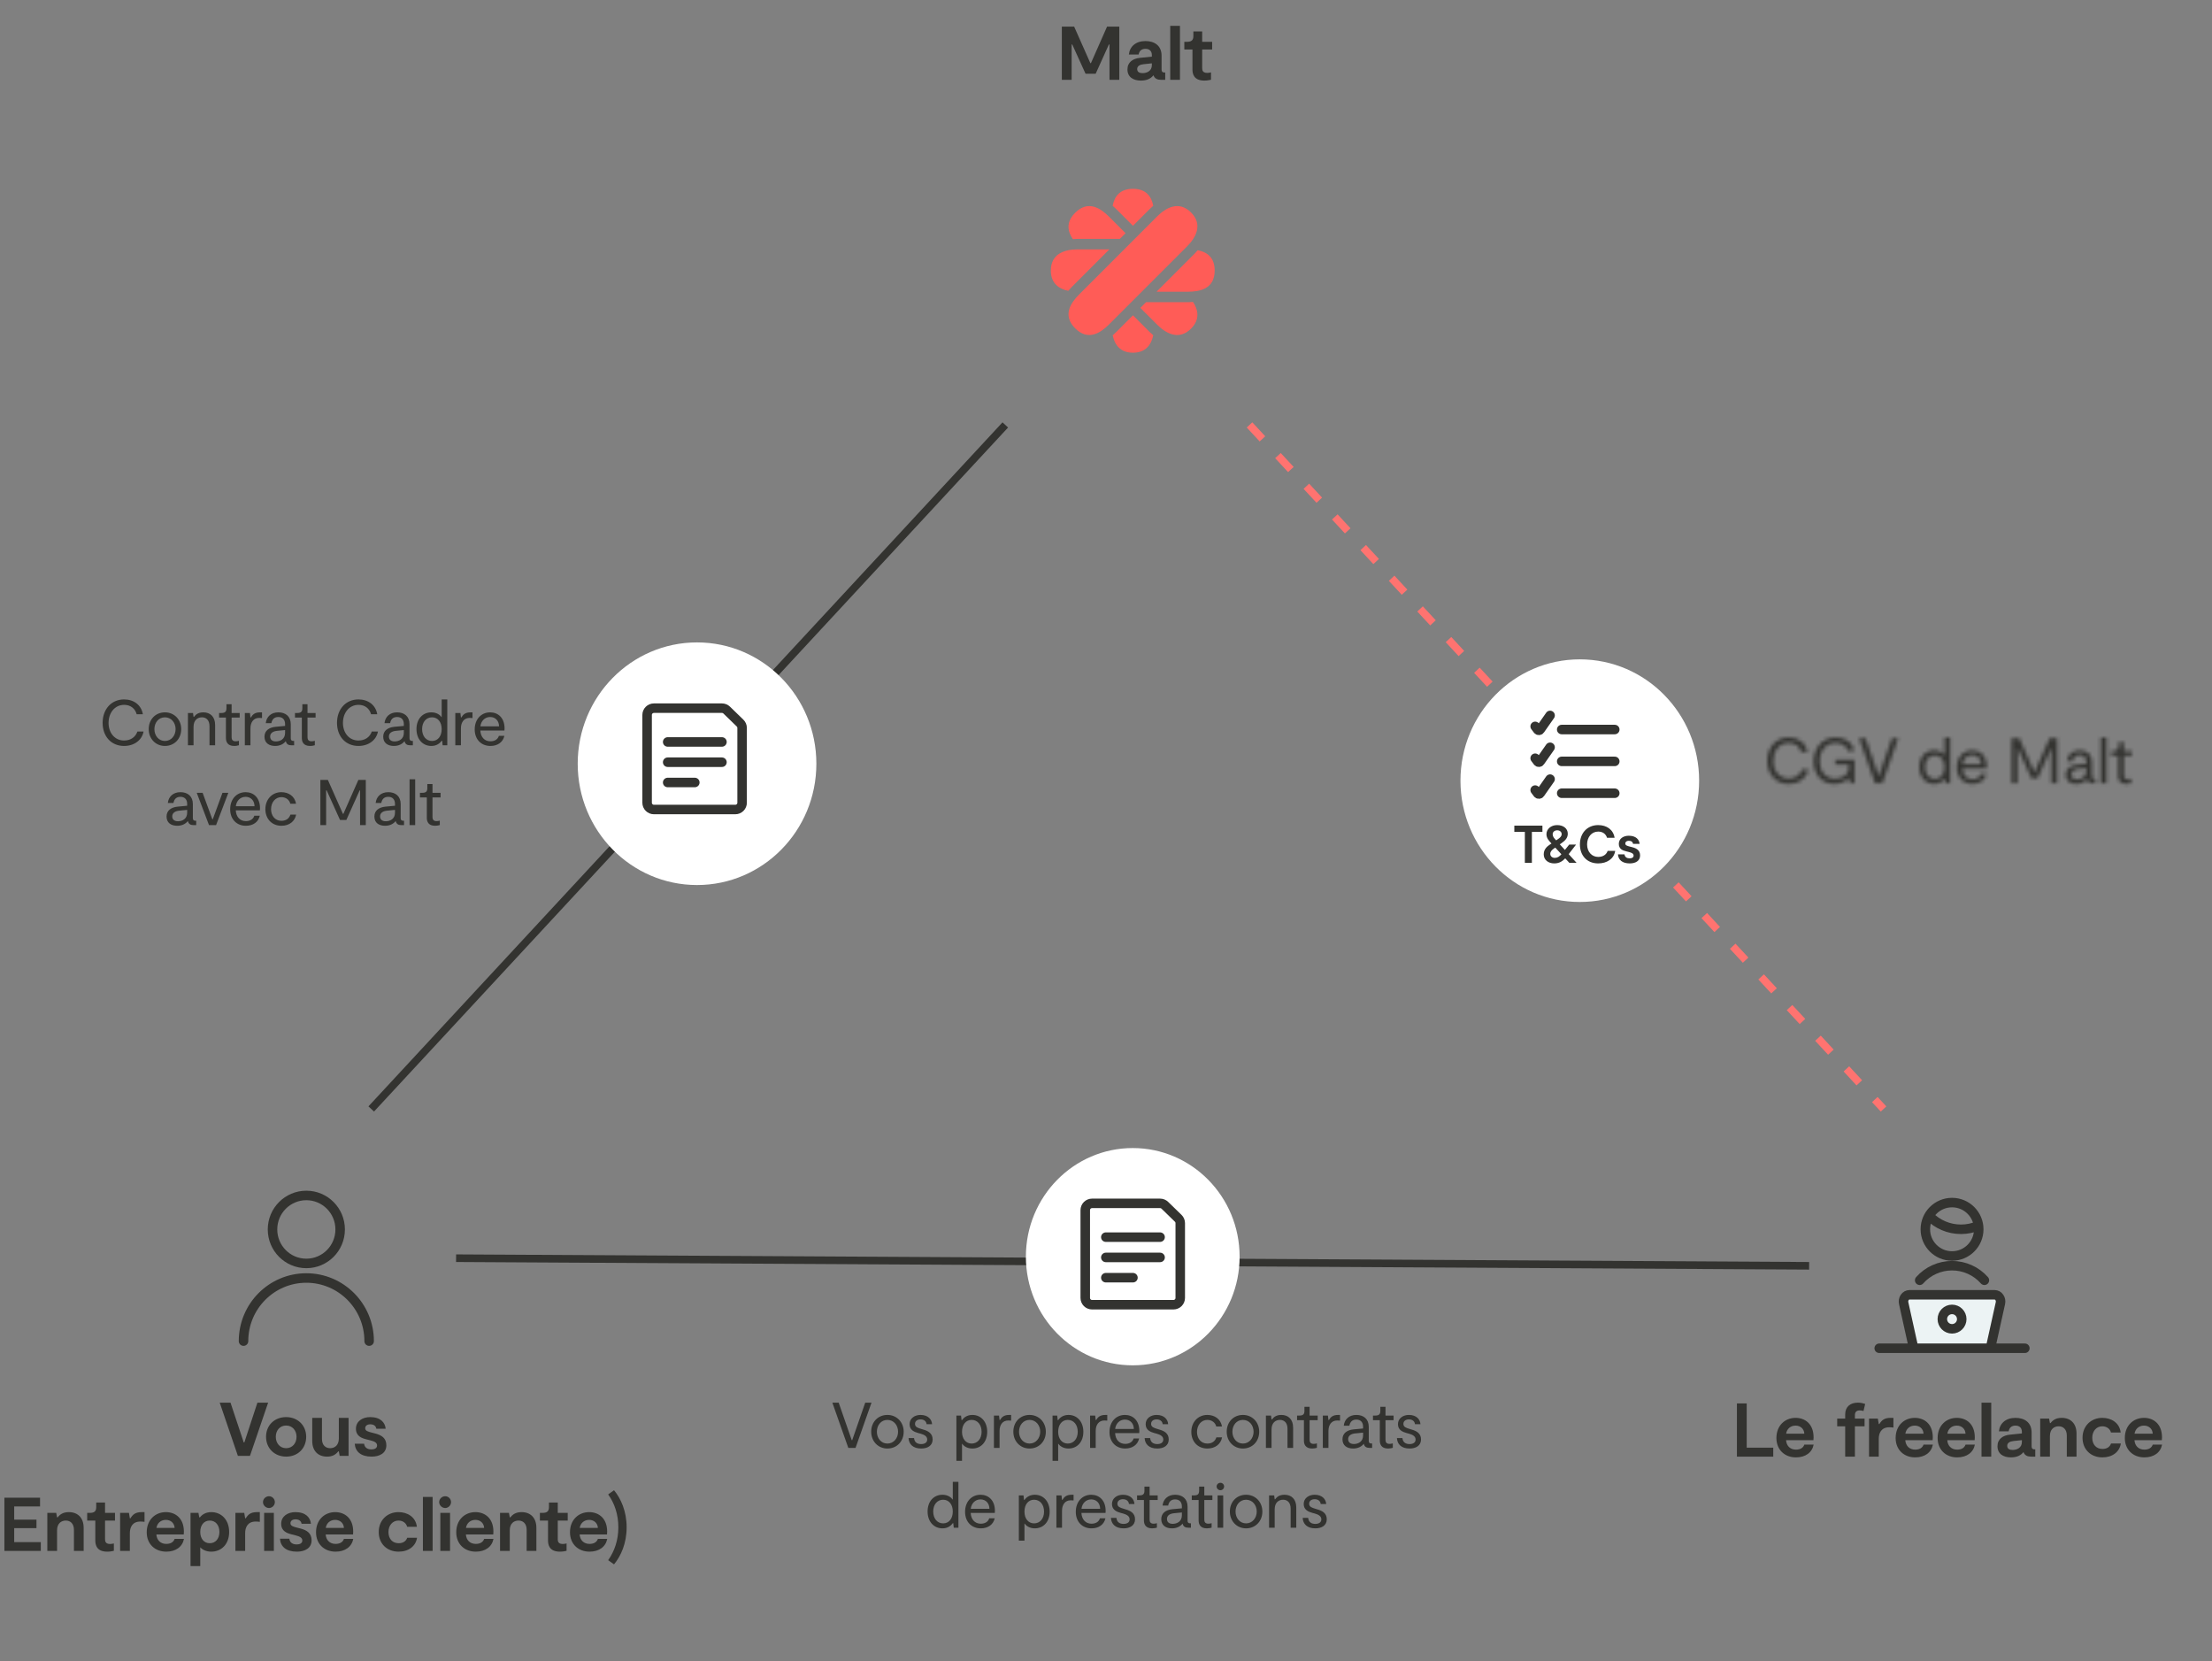 <?xml version="1.0" encoding="utf-8"?>
<svg xmlns="http://www.w3.org/2000/svg" width="582" height="437" viewBox="0 0 582 437" fill="none">
<rect x="0" y="0" width="582" height="437" fill="#808080" stroke="none"/>
<g clip-path="url(#clip0_403_2)">
<path d="M328.764 111.787L495.581 291.744" stroke="#FF7370" stroke-width="2" stroke-dasharray="5 6"/>
<path d="M120 331L476 333" stroke="#333330" stroke-width="2"/>
<path d="M97.675 291.737L264.502 111.788" stroke="#333330" stroke-width="2"/>
<path d="M298.038 359.182C313.567 359.182 326.155 346.386 326.155 330.602C326.155 314.817 313.567 302.021 298.038 302.021C282.509 302.021 269.921 314.817 269.921 330.602C269.921 346.386 282.509 359.182 298.038 359.182Z" fill="white"/>
<path d="M415.661 237.286C433.001 237.286 447.058 222.998 447.058 205.372C447.058 187.746 433.001 173.457 415.661 173.457C398.321 173.457 384.264 187.746 384.264 205.372C384.264 222.998 398.321 237.286 415.661 237.286Z" fill="white"/>
<path d="M183.397 232.829C200.737 232.829 214.794 218.541 214.794 200.915C214.794 183.289 200.737 169 183.397 169C166.057 169 152 183.289 152 200.915C152 218.541 166.057 232.829 183.397 232.829Z" fill="white"/>
<path fill-rule="evenodd" clip-rule="evenodd" d="M313.376 55.895C310.122 52.641 306.646 54.747 304.471 56.922L294.195 67.198L283.919 77.474C281.744 79.65 279.467 82.954 282.892 86.379C286.317 89.805 289.622 87.527 291.797 85.352L302.073 75.076L312.349 64.8C314.524 62.625 316.63 59.149 313.376 55.895Z" fill="#FF5C57"/>
<path fill-rule="evenodd" clip-rule="evenodd" d="M293.74 55.052L298.092 59.404L302.521 54.975C302.823 54.673 303.127 54.393 303.435 54.13C302.971 51.789 301.636 49.673 298.09 49.673C294.538 49.673 293.203 51.797 292.743 54.143C293.074 54.43 293.405 54.717 293.74 55.052Z" fill="#FF5C57"/>
<path fill-rule="evenodd" clip-rule="evenodd" d="M302.52 87.377L298.093 82.95L293.744 87.299C293.414 87.63 293.085 87.931 292.758 88.215C293.257 90.601 294.668 92.786 298.091 92.786C301.524 92.786 302.934 90.589 303.43 88.196C303.125 87.934 302.82 87.677 302.52 87.377Z" fill="#FF5C57"/>
<path fill-rule="evenodd" clip-rule="evenodd" d="M281.972 75.526L291.896 65.602H283.506C280.43 65.602 276.482 66.571 276.482 71.172C276.482 74.606 278.68 76.016 281.074 76.511C281.358 76.184 281.641 75.857 281.972 75.526Z" fill="#FF5C57"/>
<path fill-rule="evenodd" clip-rule="evenodd" d="M315.125 65.825C314.86 66.134 314.599 66.443 314.295 66.747L304.299 76.743H312.57C315.646 76.743 319.594 76.016 319.594 71.172C319.594 67.621 317.47 66.286 315.125 65.825Z" fill="#FF5C57"/>
<path fill-rule="evenodd" clip-rule="evenodd" d="M283.507 62.847H294.645L296.144 61.348L291.795 56.999C289.62 54.824 286.314 52.546 282.889 55.972C280.378 58.483 280.936 60.928 282.268 62.912C282.674 62.881 283.077 62.847 283.507 62.847Z" fill="#FF5C57"/>
<path fill-rule="evenodd" clip-rule="evenodd" d="M312.57 79.496L301.54 79.496L300.038 80.999L304.468 85.428C306.643 87.604 310.119 89.71 313.373 86.456C315.801 84.028 315.244 81.477 313.901 79.435C313.47 79.465 313.038 79.496 312.57 79.496Z" fill="#FF5C57"/>
<path d="M195.256 211.183C195.256 211.654 195.068 212.106 194.733 212.439C194.398 212.773 193.944 212.96 193.471 212.96H172.048C171.575 212.96 171.121 212.773 170.786 212.439C170.451 212.106 170.263 211.654 170.263 211.183V188.078C170.263 187.607 170.451 187.155 170.786 186.821C171.121 186.488 171.575 186.301 172.048 186.301H189.954C190.42 186.301 190.868 186.482 191.201 186.806L194.717 190.221C194.887 190.387 195.023 190.585 195.116 190.803C195.208 191.022 195.256 191.257 195.256 191.494V211.183Z" fill="#0F6378"/>
<path d="M175.672 195.187H189.954ZM175.672 200.519H189.954ZM175.672 205.851H182.813ZM195.256 211.183C195.256 211.654 195.068 212.106 194.733 212.439C194.398 212.773 193.944 212.96 193.471 212.96H172.048C171.575 212.96 171.121 212.773 170.786 212.439C170.451 212.106 170.263 211.654 170.263 211.183V188.078C170.263 187.607 170.451 187.155 170.786 186.821C171.121 186.488 171.575 186.301 172.048 186.301H189.954C190.42 186.301 190.868 186.482 191.201 186.806L194.717 190.221C194.887 190.387 195.023 190.585 195.116 190.803C195.208 191.022 195.256 191.257 195.256 191.494V211.183Z" fill="white"/>
<path d="M175.672 195.187H189.954M175.672 200.519H189.954M175.672 205.851H182.813M195.256 211.183C195.256 211.654 195.068 212.106 194.733 212.439C194.398 212.773 193.944 212.96 193.471 212.96H172.048C171.575 212.96 171.121 212.773 170.786 212.439C170.451 212.106 170.263 211.654 170.263 211.183V188.078C170.263 187.607 170.451 187.155 170.786 186.821C171.121 186.488 171.575 186.301 172.048 186.301H189.954C190.42 186.301 190.868 186.482 191.201 186.806L194.717 190.221C194.887 190.387 195.023 190.585 195.116 190.803C195.208 191.022 195.256 191.257 195.256 191.494V211.183Z" stroke="#333330" stroke-width="2.5" stroke-linecap="round" stroke-linejoin="round"/>
<path d="M310.535 341.457C310.535 341.928 310.347 342.38 310.013 342.713C309.678 343.047 309.224 343.234 308.75 343.234H287.328C286.854 343.234 286.4 343.047 286.065 342.713C285.731 342.38 285.543 341.928 285.543 341.457V318.352C285.543 317.881 285.731 317.429 286.065 317.096C286.4 316.762 286.854 316.575 287.328 316.575H305.233C305.699 316.575 306.147 316.756 306.481 317.08L309.996 320.496C310.167 320.661 310.302 320.859 310.395 321.078C310.488 321.296 310.535 321.531 310.535 321.768V341.457Z" fill="#0F6378"/>
<path d="M290.951 325.461H305.233ZM290.951 330.793H305.233ZM290.951 336.125H298.092ZM310.535 341.457C310.535 341.928 310.347 342.38 310.013 342.713C309.678 343.047 309.224 343.234 308.75 343.234H287.328C286.854 343.234 286.4 343.047 286.065 342.713C285.731 342.38 285.543 341.928 285.543 341.457V318.352C285.543 317.881 285.731 317.429 286.065 317.096C286.4 316.762 286.854 316.575 287.328 316.575H305.233C305.699 316.575 306.147 316.756 306.481 317.08L309.996 320.496C310.167 320.661 310.302 320.859 310.395 321.078C310.488 321.296 310.535 321.531 310.535 321.768V341.457Z" fill="white"/>
<path d="M290.951 325.461H305.233M290.951 330.793H305.233M290.951 336.125H298.092M310.535 341.457C310.535 341.928 310.347 342.38 310.013 342.713C309.678 343.047 309.224 343.234 308.75 343.234H287.328C286.854 343.234 286.4 343.047 286.065 342.713C285.731 342.38 285.543 341.928 285.543 341.457V318.352C285.543 317.881 285.731 317.429 286.065 317.096C286.4 316.762 286.854 316.575 287.328 316.575H305.233C305.699 316.575 306.147 316.756 306.481 317.08L309.996 320.496C310.167 320.661 310.302 320.859 310.395 321.078C310.488 321.296 310.535 321.531 310.535 321.768V341.457Z" stroke="#333330" stroke-width="2.5" stroke-linecap="round" stroke-linejoin="round"/>
<path d="M410.899 191.92H424.863M410.899 200.299H424.863M410.899 208.677H424.863M403.917 191.091L404.587 191.984C404.624 192.033 404.671 192.072 404.726 192.099C404.78 192.126 404.84 192.139 404.901 192.138C404.962 192.137 405.022 192.122 405.076 192.093C405.129 192.065 405.175 192.024 405.21 191.974L407.844 188.211M403.917 199.469L404.587 200.363C404.624 200.411 404.671 200.451 404.726 200.478C404.78 200.504 404.84 200.518 404.901 200.517C404.962 200.516 405.022 200.5 405.076 200.472C405.129 200.443 405.175 200.402 405.21 200.352L407.844 196.589M403.917 207.848L404.587 208.741C404.624 208.79 404.671 208.829 404.726 208.856C404.78 208.883 404.84 208.896 404.901 208.895C404.962 208.894 405.022 208.879 405.076 208.85C405.129 208.822 405.175 208.781 405.21 208.731L407.844 204.968" stroke="#333330" stroke-width="2.5" stroke-linecap="round" stroke-linejoin="round"/>
<path d="M405.826 217.2H398.434V218.852H401.206V227H403.054V218.852H405.826V217.2ZM414.823 227L412.737 224.704L414.683 222.184H412.877L411.743 223.598L410.399 222.128L410.861 221.806C411.827 221.12 412.499 220.434 412.499 219.328C412.499 217.942 411.323 217.06 409.699 217.06C408.089 217.06 406.885 218.096 406.885 219.454C406.885 220.532 407.571 221.204 408.201 221.89L408.215 221.904L407.907 222.1C407.039 222.674 406.171 223.402 406.171 224.76C406.171 226.23 407.389 227.14 408.943 227.14C410.217 227.14 411.085 226.594 411.827 225.81L412.919 227H414.823ZM409.419 221.05C408.887 220.49 408.523 220.084 408.523 219.482C408.523 218.866 409.013 218.432 409.713 218.432C410.357 218.432 410.889 218.81 410.889 219.44C410.889 220.028 410.441 220.406 409.825 220.812L409.433 221.078L409.419 221.05ZM409.069 225.684C408.397 225.684 407.893 225.25 407.893 224.634C407.893 224.004 408.327 223.598 408.915 223.178L409.209 222.982L410.819 224.732C410.301 225.334 409.783 225.684 409.069 225.684ZM424.973 223.85H422.985C422.677 224.802 421.781 225.432 420.507 225.432C418.841 225.432 417.581 224.116 417.581 222.142C417.581 220.238 418.757 218.768 420.507 218.768C421.697 218.768 422.523 219.398 422.831 220.406H424.819C424.483 218.236 422.719 217.06 420.507 217.06C417.623 217.06 415.691 219.174 415.691 222.142C415.691 225.026 417.511 227.14 420.507 227.14C422.775 227.14 424.651 225.95 424.973 223.85ZM428.809 227.14C430.293 227.14 431.525 226.496 431.525 225.054C431.525 223.738 430.657 223.178 429.439 222.87L428.781 222.702C428.109 222.52 427.633 222.394 427.633 221.904C427.633 221.456 428.011 221.19 428.557 221.19C429.215 221.19 429.607 221.498 429.677 222.002H431.399C431.301 220.854 430.433 219.86 428.543 219.86C427.157 219.86 425.925 220.602 425.925 222.002C425.925 223.374 426.989 223.752 427.927 223.976L428.585 224.144C429.341 224.34 429.817 224.564 429.817 225.096C429.817 225.6 429.341 225.81 428.795 225.81C428.081 225.81 427.521 225.516 427.423 224.76H425.701C425.799 226.202 426.835 227.14 428.809 227.14Z" fill="#333330"/>
<path d="M294.5 7H291.28L287.04 16.6H286.88L282.62 7H279.38V21H281.96V11.7H282.12L285.62 19.4H288.28L291.76 11.7H291.92V21H294.5V7ZM306.344 19.08C305.864 19.08 305.624 18.84 305.624 18.32V14.66C305.624 11.98 303.724 10.8 301.384 10.8C298.824 10.8 297.224 12.26 297.024 14.34H299.584C299.744 13.44 300.304 12.84 301.384 12.84C302.364 12.84 303.064 13.38 303.064 14.48V14.9L299.944 15.22C298.104 15.4 296.644 16.34 296.644 18.26C296.644 20.24 298.144 21.2 300.184 21.2C301.764 21.2 302.804 20.66 303.484 19.8C303.824 20.72 304.564 21 305.504 21H306.584V19.08H306.344ZM303.064 17.14C303.064 18.72 301.704 19.24 300.624 19.24C299.824 19.24 299.204 18.96 299.204 18.16C299.204 17.38 299.904 17 300.824 16.9L303.064 16.66V17.14ZM307.899 21H310.459V6.8H307.899V21ZM316.867 21.2C317.587 21.2 318.187 21.08 318.627 20.98V19.04C318.327 19.12 317.947 19.18 317.647 19.18C316.447 19.18 316.307 18.5 316.307 17.94V13.02H318.927V11H316.307V8.28H313.987V9.48C313.987 10.56 313.507 11 312.287 11H311.607V13.02H313.747V18.28C313.747 19.38 314.067 21.2 316.867 21.2Z" fill="#333330"/>
<path d="M64.073 352.815C64.073 343.644 71.472 336.209 80.599 336.209C89.727 336.209 97.126 343.644 97.126 352.815M80.6 332.377C85.514 332.377 89.499 328.373 89.499 323.435C89.499 318.496 85.514 314.493 80.6 314.493C75.685 314.493 71.701 318.496 71.701 323.435C71.701 328.373 75.685 332.377 80.6 332.377Z" stroke="#333330" stroke-width="2.5" stroke-linecap="round" stroke-linejoin="round"/>
<path d="M523.705 354.69H503.501L500.875 342.82C500.817 342.563 500.812 342.296 500.861 342.037C500.909 341.778 501.01 341.531 501.157 341.313C501.291 341.108 501.472 340.939 501.686 340.82C501.9 340.701 502.139 340.636 502.384 340.631H524.822C525.066 340.636 525.306 340.701 525.52 340.82C525.733 340.939 525.915 341.108 526.048 341.313C526.195 341.531 526.296 341.778 526.345 342.037C526.393 342.296 526.389 342.563 526.331 342.82L523.705 354.69Z" fill="#ECF3F4"/>
<path d="M494.441 354.69H532.763M507.549 319.827C508.637 320.955 509.941 321.852 511.384 322.465C512.827 323.078 514.378 323.393 515.945 323.393C517.534 323.394 519.107 323.071 520.566 322.443M522.118 336.806C521.051 335.6 519.741 334.634 518.272 333.973C516.804 333.312 515.212 332.97 513.602 332.97C511.992 332.97 510.4 333.312 508.932 333.973C507.464 334.634 506.153 335.6 505.086 336.806M523.705 354.69H503.501L500.875 342.82C500.817 342.563 500.812 342.296 500.861 342.037C500.909 341.778 501.01 341.531 501.157 341.313C501.291 341.108 501.472 340.939 501.686 340.82C501.9 340.701 502.139 340.636 502.384 340.631H524.822C525.066 340.636 525.306 340.701 525.52 340.82C525.733 340.939 525.915 341.108 526.048 341.313C526.195 341.531 526.296 341.778 526.345 342.037C526.393 342.296 526.389 342.563 526.331 342.82L523.705 354.69ZM513.602 349.58C515.013 349.58 516.157 348.436 516.157 347.025C516.157 345.614 515.013 344.47 513.602 344.47C512.191 344.47 511.048 345.614 511.048 347.025C511.048 348.436 512.191 349.58 513.602 349.58ZM520.628 323.393C520.628 327.273 517.483 330.419 513.602 330.419C509.722 330.419 506.577 327.273 506.577 323.393C506.577 319.513 509.722 316.367 513.602 316.367C517.483 316.367 520.628 319.513 520.628 323.393Z" stroke="#333330" stroke-width="2.5" stroke-linecap="round" stroke-linejoin="round"/>
<mask id="path-26-inside-1_403_2" fill="white">
<path d="M475.778 202.449H474.146C473.687 203.843 472.429 204.812 470.644 204.812C468.23 204.812 466.564 202.84 466.564 200.171C466.564 197.57 468.162 195.428 470.661 195.428C472.378 195.428 473.551 196.414 473.959 197.893H475.591C475.166 195.428 473.177 194 470.644 194C467.244 194 465 196.635 465 200.171C465 203.69 467.227 206.24 470.644 206.24C473.279 206.24 475.336 204.744 475.778 202.449ZM482.879 199.882V201.123H486.415V201.939C486.415 203.911 484.698 204.846 482.828 204.846C480.278 204.846 478.765 202.874 478.765 200.273C478.765 197.485 480.448 195.428 483.032 195.428C484.715 195.428 485.82 196.312 486.211 197.553H487.877C487.486 195.53 485.752 194 483.032 194C479.547 194 477.201 196.72 477.201 200.29C477.201 203.741 479.309 206.24 482.658 206.24C484.749 206.24 485.922 205.237 486.415 204.693H486.534L486.721 206.07H487.945V199.882H482.879ZM497.807 194.17L494.373 204.047H494.254L490.82 194.17H489.154L493.353 206.07H495.257L499.456 194.17H497.807ZM511.631 194V198.692C511.206 198.097 510.339 197.4 508.911 197.4C506.667 197.4 505.001 199.1 505.001 201.803C505.001 204.455 506.633 206.24 508.911 206.24C510.39 206.24 511.223 205.458 511.648 204.863H511.75L511.886 206.07H513.11V194H511.631ZM509.098 204.931C507.551 204.931 506.48 203.673 506.48 201.803C506.48 199.967 507.551 198.709 509.098 198.709C510.628 198.709 511.631 199.967 511.631 201.803C511.631 203.673 510.628 204.931 509.098 204.931ZM522.715 201.65C522.715 198.811 520.981 197.4 518.924 197.4C516.629 197.4 514.861 199.151 514.861 201.905C514.861 204.523 516.578 206.24 518.992 206.24C520.879 206.24 522.29 205.271 522.664 203.588H521.219C520.93 204.523 520.097 205.016 518.992 205.016C517.411 205.016 516.425 203.86 516.34 202.177H522.681C522.698 201.973 522.715 201.82 522.715 201.65ZM518.924 198.624C520.301 198.624 521.253 199.627 521.27 201.089H516.357C516.51 199.712 517.496 198.624 518.924 198.624ZM541.251 194.17H539.296L535.352 203.095H535.233L531.272 194.17H529.3V206.07H530.813V196.924H530.949L534.468 204.71H536.134L539.636 196.924H539.738V206.07H541.251V194.17ZM551.091 204.914C550.649 204.914 550.428 204.71 550.428 204.217V200.528C550.428 198.471 549.068 197.4 547.164 197.4C545.209 197.4 544.019 198.607 543.849 200.239H545.328C545.498 199.321 546.008 198.624 547.164 198.624C548.303 198.624 548.932 199.338 548.932 200.494V200.97L546.399 201.208C544.733 201.378 543.509 202.211 543.509 203.809C543.509 205.475 544.733 206.24 546.314 206.24C547.572 206.24 548.524 205.747 549.119 204.982C549.306 205.798 549.833 206.07 550.632 206.07H551.312V204.914H551.091ZM548.932 202.806C548.932 204.455 547.64 205.05 546.518 205.05C545.702 205.05 545.005 204.71 545.005 203.758C545.005 202.857 545.77 202.364 546.875 202.262L548.932 202.058V202.806ZM552.767 206.07H554.246V194H552.767V206.07ZM559.48 206.24C560.007 206.24 560.415 206.138 560.721 206.053V204.88C560.449 204.965 560.143 205.016 559.871 205.016C559.038 205.016 558.8 204.557 558.8 203.945V198.777H560.925V197.57H558.8V195.258H557.44V196.312C557.44 197.23 557.083 197.57 556.08 197.57H555.502V198.777H557.304V204.149C557.304 205.135 557.712 206.24 559.48 206.24Z"/>
</mask>
<path d="M475.778 202.449H474.146C473.687 203.843 472.429 204.812 470.644 204.812C468.23 204.812 466.564 202.84 466.564 200.171C466.564 197.57 468.162 195.428 470.661 195.428C472.378 195.428 473.551 196.414 473.959 197.893H475.591C475.166 195.428 473.177 194 470.644 194C467.244 194 465 196.635 465 200.171C465 203.69 467.227 206.24 470.644 206.24C473.279 206.24 475.336 204.744 475.778 202.449ZM482.879 199.882V201.123H486.415V201.939C486.415 203.911 484.698 204.846 482.828 204.846C480.278 204.846 478.765 202.874 478.765 200.273C478.765 197.485 480.448 195.428 483.032 195.428C484.715 195.428 485.82 196.312 486.211 197.553H487.877C487.486 195.53 485.752 194 483.032 194C479.547 194 477.201 196.72 477.201 200.29C477.201 203.741 479.309 206.24 482.658 206.24C484.749 206.24 485.922 205.237 486.415 204.693H486.534L486.721 206.07H487.945V199.882H482.879ZM497.807 194.17L494.373 204.047H494.254L490.82 194.17H489.154L493.353 206.07H495.257L499.456 194.17H497.807ZM511.631 194V198.692C511.206 198.097 510.339 197.4 508.911 197.4C506.667 197.4 505.001 199.1 505.001 201.803C505.001 204.455 506.633 206.24 508.911 206.24C510.39 206.24 511.223 205.458 511.648 204.863H511.75L511.886 206.07H513.11V194H511.631ZM509.098 204.931C507.551 204.931 506.48 203.673 506.48 201.803C506.48 199.967 507.551 198.709 509.098 198.709C510.628 198.709 511.631 199.967 511.631 201.803C511.631 203.673 510.628 204.931 509.098 204.931ZM522.715 201.65C522.715 198.811 520.981 197.4 518.924 197.4C516.629 197.4 514.861 199.151 514.861 201.905C514.861 204.523 516.578 206.24 518.992 206.24C520.879 206.24 522.29 205.271 522.664 203.588H521.219C520.93 204.523 520.097 205.016 518.992 205.016C517.411 205.016 516.425 203.86 516.34 202.177H522.681C522.698 201.973 522.715 201.82 522.715 201.65ZM518.924 198.624C520.301 198.624 521.253 199.627 521.27 201.089H516.357C516.51 199.712 517.496 198.624 518.924 198.624ZM541.251 194.17H539.296L535.352 203.095H535.233L531.272 194.17H529.3V206.07H530.813V196.924H530.949L534.468 204.71H536.134L539.636 196.924H539.738V206.07H541.251V194.17ZM551.091 204.914C550.649 204.914 550.428 204.71 550.428 204.217V200.528C550.428 198.471 549.068 197.4 547.164 197.4C545.209 197.4 544.019 198.607 543.849 200.239H545.328C545.498 199.321 546.008 198.624 547.164 198.624C548.303 198.624 548.932 199.338 548.932 200.494V200.97L546.399 201.208C544.733 201.378 543.509 202.211 543.509 203.809C543.509 205.475 544.733 206.24 546.314 206.24C547.572 206.24 548.524 205.747 549.119 204.982C549.306 205.798 549.833 206.07 550.632 206.07H551.312V204.914H551.091ZM548.932 202.806C548.932 204.455 547.64 205.05 546.518 205.05C545.702 205.05 545.005 204.71 545.005 203.758C545.005 202.857 545.77 202.364 546.875 202.262L548.932 202.058V202.806ZM552.767 206.07H554.246V194H552.767V206.07ZM559.48 206.24C560.007 206.24 560.415 206.138 560.721 206.053V204.88C560.449 204.965 560.143 205.016 559.871 205.016C559.038 205.016 558.8 204.557 558.8 203.945V198.777H560.925V197.57H558.8V195.258H557.44V196.312C557.44 197.23 557.083 197.57 556.08 197.57H555.502V198.777H557.304V204.149C557.304 205.135 557.712 206.24 559.48 206.24Z" fill="#333330" stroke="#333330" stroke-width="2" mask="url(#path-26-inside-1_403_2)"/>
<path d="M227.653 369L224.219 378.877H224.1L220.666 369H219L223.199 380.9H225.103L229.302 369H227.653ZM233.487 381.07C235.952 381.07 237.771 379.2 237.771 376.65C237.771 374.117 235.935 372.23 233.487 372.23C231.005 372.23 229.22 374.1 229.22 376.65C229.22 379.166 231.039 381.07 233.487 381.07ZM233.487 379.761C231.821 379.761 230.716 378.333 230.716 376.65C230.716 374.95 231.804 373.539 233.487 373.539C235.153 373.539 236.292 374.95 236.292 376.65C236.292 378.333 235.153 379.761 233.487 379.761ZM242.379 381.07C244.011 381.07 245.388 380.339 245.388 378.673C245.388 377.024 244.113 376.412 242.889 376.072L242.345 375.902C241.512 375.647 240.747 375.409 240.747 374.593C240.747 373.794 241.427 373.403 242.209 373.403C243.127 373.403 243.722 373.913 243.79 374.661H245.235C245.167 373.454 244.232 372.23 242.192 372.23C240.662 372.23 239.319 373.131 239.319 374.661C239.319 376.259 240.628 376.718 241.631 377.007L242.209 377.16C243.059 377.415 243.96 377.772 243.96 378.707C243.96 379.557 243.212 379.897 242.379 379.897C241.393 379.897 240.611 379.489 240.492 378.316H239.047C239.132 379.914 240.203 381.07 242.379 381.07ZM255.836 372.23C254.357 372.23 253.524 373.012 253.099 373.607H252.997L252.861 372.4H251.637V384.3H253.116V379.778C253.541 380.373 254.408 381.07 255.836 381.07C258.08 381.07 259.746 379.37 259.746 376.667C259.746 374.015 258.114 372.23 255.836 372.23ZM255.649 379.761C254.119 379.761 253.116 378.503 253.116 376.667C253.116 374.797 254.119 373.539 255.649 373.539C257.196 373.539 258.267 374.797 258.267 376.667C258.267 378.503 257.196 379.761 255.649 379.761ZM261.514 380.9H262.993V376.446C262.993 374.848 263.792 373.692 265.271 373.692C265.543 373.692 265.781 373.692 266.036 373.726V372.23H265.543C264.149 372.23 263.554 372.808 263.112 373.573H262.993L262.857 372.4H261.514V380.9ZM270.886 381.07C273.351 381.07 275.17 379.2 275.17 376.65C275.17 374.117 273.334 372.23 270.886 372.23C268.404 372.23 266.619 374.1 266.619 376.65C266.619 379.166 268.438 381.07 270.886 381.07ZM270.886 379.761C269.22 379.761 268.115 378.333 268.115 376.65C268.115 374.95 269.203 373.539 270.886 373.539C272.552 373.539 273.691 374.95 273.691 376.65C273.691 378.333 272.552 379.761 270.886 379.761ZM281.134 372.23C279.655 372.23 278.822 373.012 278.397 373.607H278.295L278.159 372.4H276.935V384.3H278.414V379.778C278.839 380.373 279.706 381.07 281.134 381.07C283.378 381.07 285.044 379.37 285.044 376.667C285.044 374.015 283.412 372.23 281.134 372.23ZM280.947 379.761C279.417 379.761 278.414 378.503 278.414 376.667C278.414 374.797 279.417 373.539 280.947 373.539C282.494 373.539 283.565 374.797 283.565 376.667C283.565 378.503 282.494 379.761 280.947 379.761ZM286.812 380.9H288.291V376.446C288.291 374.848 289.09 373.692 290.569 373.692C290.841 373.692 291.079 373.692 291.334 373.726V372.23H290.841C289.447 372.23 288.852 372.808 288.41 373.573H288.291L288.155 372.4H286.812V380.9ZM299.771 376.48C299.771 373.641 298.037 372.23 295.98 372.23C293.685 372.23 291.917 373.981 291.917 376.735C291.917 379.353 293.634 381.07 296.048 381.07C297.935 381.07 299.346 380.101 299.72 378.418H298.275C297.986 379.353 297.153 379.846 296.048 379.846C294.467 379.846 293.481 378.69 293.396 377.007H299.737C299.754 376.803 299.771 376.65 299.771 376.48ZM295.98 373.454C297.357 373.454 298.309 374.457 298.326 375.919H293.413C293.566 374.542 294.552 373.454 295.98 373.454ZM304.496 381.07C306.128 381.07 307.505 380.339 307.505 378.673C307.505 377.024 306.23 376.412 305.006 376.072L304.462 375.902C303.629 375.647 302.864 375.409 302.864 374.593C302.864 373.794 303.544 373.403 304.326 373.403C305.244 373.403 305.839 373.913 305.907 374.661H307.352C307.284 373.454 306.349 372.23 304.309 372.23C302.779 372.23 301.436 373.131 301.436 374.661C301.436 376.259 302.745 376.718 303.748 377.007L304.326 377.16C305.176 377.415 306.077 377.772 306.077 378.707C306.077 379.557 305.329 379.897 304.496 379.897C303.51 379.897 302.728 379.489 302.609 378.316H301.164C301.249 379.914 302.32 381.07 304.496 381.07ZM317.68 381.07C319.72 381.07 321.216 379.914 321.539 378.129H320.043C319.72 379.115 318.938 379.761 317.68 379.761C315.98 379.761 314.943 378.418 314.943 376.701C314.943 374.916 316.065 373.539 317.663 373.539C318.938 373.539 319.788 374.338 320.009 375.273H321.505C321.199 373.301 319.55 372.23 317.663 372.23C315.215 372.23 313.447 374.117 313.447 376.701C313.447 379.183 315.096 381.07 317.68 381.07ZM327.027 381.07C329.492 381.07 331.311 379.2 331.311 376.65C331.311 374.117 329.475 372.23 327.027 372.23C324.545 372.23 322.76 374.1 322.76 376.65C322.76 379.166 324.579 381.07 327.027 381.07ZM327.027 379.761C325.361 379.761 324.256 378.333 324.256 376.65C324.256 374.95 325.344 373.539 327.027 373.539C328.693 373.539 329.832 374.95 329.832 376.65C329.832 378.333 328.693 379.761 327.027 379.761ZM333.076 380.9H334.555V376.055C334.555 374.287 335.609 373.539 336.765 373.539C337.87 373.539 338.754 374.253 338.754 375.885V380.9H340.233V375.562C340.233 373.386 338.958 372.23 337.139 372.23C335.813 372.23 335.133 372.791 334.674 373.42H334.555L334.419 372.4H333.076V380.9ZM345.251 381.07C345.778 381.07 346.186 380.968 346.492 380.883V379.71C346.22 379.795 345.914 379.846 345.642 379.846C344.809 379.846 344.571 379.387 344.571 378.775V373.607H346.696V372.4H344.571V370.088H343.211V371.142C343.211 372.06 342.854 372.4 341.851 372.4H341.273V373.607H343.075V378.979C343.075 379.965 343.483 381.07 345.251 381.07ZM348.049 380.9H349.528V376.446C349.528 374.848 350.327 373.692 351.806 373.692C352.078 373.692 352.316 373.692 352.571 373.726V372.23H352.078C350.684 372.23 350.089 372.808 349.647 373.573H349.528L349.392 372.4H348.049V380.9ZM360.799 379.744C360.357 379.744 360.136 379.54 360.136 379.047V375.358C360.136 373.301 358.776 372.23 356.872 372.23C354.917 372.23 353.727 373.437 353.557 375.069H355.036C355.206 374.151 355.716 373.454 356.872 373.454C358.011 373.454 358.64 374.168 358.64 375.324V375.8L356.107 376.038C354.441 376.208 353.217 377.041 353.217 378.639C353.217 380.305 354.441 381.07 356.022 381.07C357.28 381.07 358.232 380.577 358.827 379.812C359.014 380.628 359.541 380.9 360.34 380.9H361.02V379.744H360.799ZM358.64 377.636C358.64 379.285 357.348 379.88 356.226 379.88C355.41 379.88 354.713 379.54 354.713 378.588C354.713 377.687 355.478 377.194 356.583 377.092L358.64 376.888V377.636ZM365.22 381.07C365.747 381.07 366.155 380.968 366.461 380.883V379.71C366.189 379.795 365.883 379.846 365.611 379.846C364.778 379.846 364.54 379.387 364.54 378.775V373.607H366.665V372.4H364.54V370.088H363.18V371.142C363.18 372.06 362.823 372.4 361.82 372.4H361.242V373.607H363.044V378.979C363.044 379.965 363.452 381.07 365.22 381.07ZM370.878 381.07C372.51 381.07 373.887 380.339 373.887 378.673C373.887 377.024 372.612 376.412 371.388 376.072L370.844 375.902C370.011 375.647 369.246 375.409 369.246 374.593C369.246 373.794 369.926 373.403 370.708 373.403C371.626 373.403 372.221 373.913 372.289 374.661H373.734C373.666 373.454 372.731 372.23 370.691 372.23C369.161 372.23 367.818 373.131 367.818 374.661C367.818 376.259 369.127 376.718 370.13 377.007L370.708 377.16C371.558 377.415 372.459 377.772 372.459 378.707C372.459 379.557 371.711 379.897 370.878 379.897C369.892 379.897 369.11 379.489 368.991 378.316H367.546C367.631 379.914 368.702 381.07 370.878 381.07ZM250.69 389.83V394.522C250.265 393.927 249.398 393.23 247.97 393.23C245.726 393.23 244.06 394.93 244.06 397.633C244.06 400.285 245.692 402.07 247.97 402.07C249.449 402.07 250.282 401.288 250.707 400.693H250.809L250.945 401.9H252.169V389.83H250.69ZM248.157 400.761C246.61 400.761 245.539 399.503 245.539 397.633C245.539 395.797 246.61 394.539 248.157 394.539C249.687 394.539 250.69 395.797 250.69 397.633C250.69 399.503 249.687 400.761 248.157 400.761ZM261.774 397.48C261.774 394.641 260.04 393.23 257.983 393.23C255.688 393.23 253.92 394.981 253.92 397.735C253.92 400.353 255.637 402.07 258.051 402.07C259.938 402.07 261.349 401.101 261.723 399.418H260.278C259.989 400.353 259.156 400.846 258.051 400.846C256.47 400.846 255.484 399.69 255.399 398.007H261.74C261.757 397.803 261.774 397.65 261.774 397.48ZM257.983 394.454C259.36 394.454 260.312 395.457 260.329 396.919H255.416C255.569 395.542 256.555 394.454 257.983 394.454ZM272.269 393.23C270.79 393.23 269.957 394.012 269.532 394.607H269.43L269.294 393.4H268.07V405.3H269.549V400.778C269.974 401.373 270.841 402.07 272.269 402.07C274.513 402.07 276.179 400.37 276.179 397.667C276.179 395.015 274.547 393.23 272.269 393.23ZM272.082 400.761C270.552 400.761 269.549 399.503 269.549 397.667C269.549 395.797 270.552 394.539 272.082 394.539C273.629 394.539 274.7 395.797 274.7 397.667C274.7 399.503 273.629 400.761 272.082 400.761ZM277.947 401.9H279.426V397.446C279.426 395.848 280.225 394.692 281.704 394.692C281.976 394.692 282.214 394.692 282.469 394.726V393.23H281.976C280.582 393.23 279.987 393.808 279.545 394.573H279.426L279.29 393.4H277.947V401.9ZM290.907 397.48C290.907 394.641 289.173 393.23 287.116 393.23C284.821 393.23 283.053 394.981 283.053 397.735C283.053 400.353 284.77 402.07 287.184 402.07C289.071 402.07 290.482 401.101 290.856 399.418H289.411C289.122 400.353 288.289 400.846 287.184 400.846C285.603 400.846 284.617 399.69 284.532 398.007H290.873C290.89 397.803 290.907 397.65 290.907 397.48ZM287.116 394.454C288.493 394.454 289.445 395.457 289.462 396.919H284.549C284.702 395.542 285.688 394.454 287.116 394.454ZM295.631 402.07C297.263 402.07 298.64 401.339 298.64 399.673C298.64 398.024 297.365 397.412 296.141 397.072L295.597 396.902C294.764 396.647 293.999 396.409 293.999 395.593C293.999 394.794 294.679 394.403 295.461 394.403C296.379 394.403 296.974 394.913 297.042 395.661H298.487C298.419 394.454 297.484 393.23 295.444 393.23C293.914 393.23 292.571 394.131 292.571 395.661C292.571 397.259 293.88 397.718 294.883 398.007L295.461 398.16C296.311 398.415 297.212 398.772 297.212 399.707C297.212 400.557 296.464 400.897 295.631 400.897C294.645 400.897 293.863 400.489 293.744 399.316H292.299C292.384 400.914 293.455 402.07 295.631 402.07ZM303.153 402.07C303.68 402.07 304.088 401.968 304.394 401.883V400.71C304.122 400.795 303.816 400.846 303.544 400.846C302.711 400.846 302.473 400.387 302.473 399.775V394.607H304.598V393.4H302.473V391.088H301.113V392.142C301.113 393.06 300.756 393.4 299.753 393.4H299.175V394.607H300.977V399.979C300.977 400.965 301.385 402.07 303.153 402.07ZM313.123 400.744C312.681 400.744 312.46 400.54 312.46 400.047V396.358C312.46 394.301 311.1 393.23 309.196 393.23C307.241 393.23 306.051 394.437 305.881 396.069H307.36C307.53 395.151 308.04 394.454 309.196 394.454C310.335 394.454 310.964 395.168 310.964 396.324V396.8L308.431 397.038C306.765 397.208 305.541 398.041 305.541 399.639C305.541 401.305 306.765 402.07 308.346 402.07C309.604 402.07 310.556 401.577 311.151 400.812C311.338 401.628 311.865 401.9 312.664 401.9H313.344V400.744H313.123ZM310.964 398.636C310.964 400.285 309.672 400.88 308.55 400.88C307.734 400.88 307.037 400.54 307.037 399.588C307.037 398.687 307.802 398.194 308.907 398.092L310.964 397.888V398.636ZM317.545 402.07C318.072 402.07 318.48 401.968 318.786 401.883V400.71C318.514 400.795 318.208 400.846 317.936 400.846C317.103 400.846 316.865 400.387 316.865 399.775V394.607H318.99V393.4H316.865V391.088H315.505V392.142C315.505 393.06 315.148 393.4 314.145 393.4H313.567V394.607H315.369V399.979C315.369 400.965 315.777 402.07 317.545 402.07ZM321.108 392.04C321.635 392.04 322.077 391.598 322.077 391.054C322.077 390.51 321.635 390.085 321.108 390.085C320.564 390.085 320.105 390.51 320.105 391.054C320.105 391.598 320.564 392.04 321.108 392.04ZM320.36 401.9H321.839V393.4H320.36V401.9ZM327.856 402.07C330.321 402.07 332.14 400.2 332.14 397.65C332.14 395.117 330.304 393.23 327.856 393.23C325.374 393.23 323.589 395.1 323.589 397.65C323.589 400.166 325.408 402.07 327.856 402.07ZM327.856 400.761C326.19 400.761 325.085 399.333 325.085 397.65C325.085 395.95 326.173 394.539 327.856 394.539C329.522 394.539 330.661 395.95 330.661 397.65C330.661 399.333 329.522 400.761 327.856 400.761ZM333.905 401.9H335.384V397.055C335.384 395.287 336.438 394.539 337.594 394.539C338.699 394.539 339.583 395.253 339.583 396.885V401.9H341.062V396.562C341.062 394.386 339.787 393.23 337.968 393.23C336.642 393.23 335.962 393.791 335.503 394.42H335.384L335.248 393.4H333.905V401.9ZM346.078 402.07C347.71 402.07 349.087 401.339 349.087 399.673C349.087 398.024 347.812 397.412 346.588 397.072L346.044 396.902C345.211 396.647 344.446 396.409 344.446 395.593C344.446 394.794 345.126 394.403 345.908 394.403C346.826 394.403 347.421 394.913 347.489 395.661H348.934C348.866 394.454 347.931 393.23 345.891 393.23C344.361 393.23 343.018 394.131 343.018 395.661C343.018 397.259 344.327 397.718 345.33 398.007L345.908 398.16C346.758 398.415 347.659 398.772 347.659 399.707C347.659 400.557 346.911 400.897 346.078 400.897C345.092 400.897 344.31 400.489 344.191 399.316H342.746C342.831 400.914 343.902 402.07 346.078 402.07Z" fill="#333330"/>
<path d="M459.58 380.84V369.2H457V383.2H466.56V380.84H459.58ZM474.732 380.04C474.452 380.9 473.652 381.36 472.532 381.36C470.972 381.36 470.032 380.32 469.932 378.88H477.132C477.152 378.6 477.172 378.38 477.172 378.14C477.172 374.56 474.892 373 472.432 373C469.672 373 467.392 375 467.392 378.3C467.392 381.38 469.552 383.4 472.532 383.4C475.072 383.4 476.792 382.1 477.192 380.04H474.732ZM472.432 375.04C473.752 375.04 474.672 375.92 474.732 377.16H469.952C470.132 375.96 471.052 375.04 472.432 375.04ZM488.047 372.26C488.047 371.42 488.547 371.04 489.287 371.04C489.567 371.04 489.967 371.08 490.307 371.2L490.747 369.34C490.267 369.18 489.647 369 488.827 369C486.867 369 485.487 370.04 485.487 372.12V373.2H483.387V375.22H485.487V383.2H488.047V375.22H490.587V373.2H488.047V372.26ZM491.76 383.2H494.32V378.54C494.32 377.1 494.9 375.48 497.1 375.48C497.46 375.48 497.82 375.5 498.18 375.56V373H497.46C495.78 373 495.1 373.62 494.48 374.62H494.32L494.08 373.2H491.76V383.2ZM506.1 380.04C505.82 380.9 505.02 381.36 503.9 381.36C502.34 381.36 501.4 380.32 501.3 378.88H508.5C508.52 378.6 508.54 378.38 508.54 378.14C508.54 374.56 506.26 373 503.8 373C501.04 373 498.76 375 498.76 378.3C498.76 381.38 500.92 383.4 503.9 383.4C506.44 383.4 508.16 382.1 508.56 380.04H506.1ZM503.8 375.04C505.12 375.04 506.04 375.92 506.1 377.16H501.32C501.5 375.96 502.42 375.04 503.8 375.04ZM517.15 380.04C516.87 380.9 516.07 381.36 514.95 381.36C513.39 381.36 512.45 380.32 512.35 378.88H519.55C519.57 378.6 519.59 378.38 519.59 378.14C519.59 374.56 517.31 373 514.85 373C512.09 373 509.81 375 509.81 378.3C509.81 381.38 511.97 383.4 514.95 383.4C517.49 383.4 519.21 382.1 519.61 380.04H517.15ZM514.85 375.04C516.17 375.04 517.09 375.92 517.15 377.16H512.37C512.55 375.96 513.47 375.04 514.85 375.04ZM521.355 383.2H523.915V369H521.355V383.2ZM535.259 381.28C534.779 381.28 534.539 381.04 534.539 380.52V376.86C534.539 374.18 532.639 373 530.299 373C527.739 373 526.139 374.46 525.939 376.54H528.499C528.659 375.64 529.219 375.04 530.299 375.04C531.279 375.04 531.979 375.58 531.979 376.68V377.1L528.859 377.42C527.019 377.6 525.559 378.54 525.559 380.46C525.559 382.44 527.059 383.4 529.099 383.4C530.679 383.4 531.719 382.86 532.399 382C532.739 382.92 533.479 383.2 534.419 383.2H535.499V381.28H535.259ZM531.979 379.34C531.979 380.92 530.619 381.44 529.539 381.44C528.739 381.44 528.119 381.16 528.119 380.36C528.119 379.58 528.819 379.2 529.739 379.1L531.979 378.86V379.34ZM536.795 383.2H539.355V377.78C539.355 376 540.435 375.22 541.655 375.22C542.855 375.22 543.795 376.02 543.795 377.66V383.2H546.355V377.14C546.355 374.52 544.835 373 542.455 373C540.955 373 540.115 373.6 539.515 374.38H539.355L539.135 373.2H536.795V383.2ZM553.176 383.4C555.776 383.4 557.676 381.98 558.016 379.74H555.436C555.116 380.66 554.336 381.18 553.176 381.18C551.536 381.18 550.496 380 550.496 378.24C550.496 376.46 551.616 375.22 553.136 375.22C554.336 375.22 555.196 375.94 555.416 376.86H557.976C557.656 374.24 555.456 373 553.136 373C550.216 373 547.936 375.1 547.936 378.24C547.936 381.26 550.056 383.4 553.176 383.4ZM566.404 380.04C566.124 380.9 565.324 381.36 564.204 381.36C562.644 381.36 561.704 380.32 561.604 378.88H568.804C568.824 378.6 568.844 378.38 568.844 378.14C568.844 374.56 566.564 373 564.104 373C561.344 373 559.064 375 559.064 378.3C559.064 381.38 561.224 383.4 564.204 383.4C566.744 383.4 568.464 382.1 568.864 380.04H566.404ZM564.104 375.04C565.424 375.04 566.344 375.92 566.404 377.16H561.624C561.804 375.96 562.724 375.04 564.104 375.04Z" fill="#333330"/>
<path d="M37.778 192.449H36.146C35.687 193.843 34.429 194.812 32.644 194.812C30.23 194.812 28.564 192.84 28.564 190.171C28.564 187.57 30.162 185.428 32.661 185.428C34.378 185.428 35.551 186.414 35.959 187.893H37.591C37.166 185.428 35.177 184 32.644 184C29.244 184 27 186.635 27 190.171C27 193.69 29.227 196.24 32.644 196.24C35.279 196.24 37.336 194.744 37.778 192.449ZM43.396 196.24C45.861 196.24 47.68 194.37 47.68 191.82C47.68 189.287 45.844 187.4 43.396 187.4C40.914 187.4 39.129 189.27 39.129 191.82C39.129 194.336 40.948 196.24 43.396 196.24ZM43.396 194.931C41.73 194.931 40.625 193.503 40.625 191.82C40.625 190.12 41.713 188.709 43.396 188.709C45.062 188.709 46.201 190.12 46.201 191.82C46.201 193.503 45.062 194.931 43.396 194.931ZM49.445 196.07H50.924V191.225C50.924 189.457 51.978 188.709 53.134 188.709C54.239 188.709 55.123 189.423 55.123 191.055V196.07H56.602V190.732C56.602 188.556 55.327 187.4 53.508 187.4C52.182 187.4 51.502 187.961 51.043 188.59H50.924L50.788 187.57H49.445V196.07ZM61.62 196.24C62.147 196.24 62.555 196.138 62.861 196.053V194.88C62.589 194.965 62.283 195.016 62.011 195.016C61.178 195.016 60.94 194.557 60.94 193.945V188.777H63.065V187.57H60.94V185.258H59.58V186.312C59.58 187.23 59.223 187.57 58.22 187.57H57.642V188.777H59.444V194.149C59.444 195.135 59.852 196.24 61.62 196.24ZM64.418 196.07H65.897V191.616C65.897 190.018 66.696 188.862 68.175 188.862C68.447 188.862 68.685 188.862 68.94 188.896V187.4H68.447C67.053 187.4 66.458 187.978 66.016 188.743H65.897L65.761 187.57H64.418V196.07ZM77.168 194.914C76.726 194.914 76.505 194.71 76.505 194.217V190.528C76.505 188.471 75.145 187.4 73.241 187.4C71.286 187.4 70.096 188.607 69.926 190.239H71.405C71.575 189.321 72.085 188.624 73.241 188.624C74.38 188.624 75.009 189.338 75.009 190.494V190.97L72.476 191.208C70.81 191.378 69.586 192.211 69.586 193.809C69.586 195.475 70.81 196.24 72.391 196.24C73.649 196.24 74.601 195.747 75.196 194.982C75.383 195.798 75.91 196.07 76.709 196.07H77.389V194.914H77.168ZM75.009 192.806C75.009 194.455 73.717 195.05 72.595 195.05C71.779 195.05 71.082 194.71 71.082 193.758C71.082 192.857 71.847 192.364 72.952 192.262L75.009 192.058V192.806ZM81.59 196.24C82.117 196.24 82.525 196.138 82.831 196.053V194.88C82.559 194.965 82.253 195.016 81.981 195.016C81.148 195.016 80.91 194.557 80.91 193.945V188.777H83.035V187.57H80.91V185.258H79.55V186.312C79.55 187.23 79.193 187.57 78.19 187.57H77.612V188.777H79.414V194.149C79.414 195.135 79.822 196.24 81.59 196.24ZM99.447 192.449H97.815C97.356 193.843 96.098 194.812 94.313 194.812C91.899 194.812 90.233 192.84 90.233 190.171C90.233 187.57 91.831 185.428 94.33 185.428C96.047 185.428 97.22 186.414 97.628 187.893H99.26C98.835 185.428 96.846 184 94.313 184C90.913 184 88.669 186.635 88.669 190.171C88.669 193.69 90.896 196.24 94.313 196.24C96.948 196.24 99.005 194.744 99.447 192.449ZM108.41 194.914C107.968 194.914 107.747 194.71 107.747 194.217V190.528C107.747 188.471 106.387 187.4 104.482 187.4C102.527 187.4 101.337 188.607 101.167 190.239H102.646C102.816 189.321 103.326 188.624 104.482 188.624C105.622 188.624 106.251 189.338 106.251 190.494V190.97L103.717 191.208C102.051 191.378 100.827 192.211 100.827 193.809C100.827 195.475 102.051 196.24 103.632 196.24C104.89 196.24 105.843 195.747 106.438 194.982C106.625 195.798 107.152 196.07 107.951 196.07H108.631V194.914H108.41ZM106.251 192.806C106.251 194.455 104.958 195.05 103.836 195.05C103.02 195.05 102.323 194.71 102.323 193.758C102.323 192.857 103.088 192.364 104.193 192.262L106.251 192.058V192.806ZM116.21 184V188.692C115.785 188.097 114.918 187.4 113.49 187.4C111.246 187.4 109.58 189.1 109.58 191.803C109.58 194.455 111.212 196.24 113.49 196.24C114.969 196.24 115.802 195.458 116.227 194.863H116.329L116.465 196.07H117.689V184H116.21ZM113.677 194.931C112.13 194.931 111.059 193.673 111.059 191.803C111.059 189.967 112.13 188.709 113.677 188.709C115.207 188.709 116.21 189.967 116.21 191.803C116.21 193.673 115.207 194.931 113.677 194.931ZM119.796 196.07H121.275V191.616C121.275 190.018 122.074 188.862 123.553 188.862C123.825 188.862 124.063 188.862 124.318 188.896V187.4H123.825C122.431 187.4 121.836 187.978 121.394 188.743H121.275L121.139 187.57H119.796V196.07ZM132.755 191.65C132.755 188.811 131.021 187.4 128.964 187.4C126.669 187.4 124.901 189.151 124.901 191.905C124.901 194.523 126.618 196.24 129.032 196.24C130.919 196.24 132.33 195.271 132.704 193.588H131.259C130.97 194.523 130.137 195.016 129.032 195.016C127.451 195.016 126.465 193.86 126.38 192.177H132.721C132.738 191.973 132.755 191.82 132.755 191.65ZM128.964 188.624C130.341 188.624 131.293 189.627 131.31 191.089H126.397C126.55 189.712 127.536 188.624 128.964 188.624ZM51.404 215.914C50.962 215.914 50.742 215.71 50.742 215.217V211.528C50.742 209.471 49.382 208.4 47.477 208.4C45.523 208.4 44.333 209.607 44.163 211.239H45.642C45.812 210.321 46.322 209.624 47.477 209.624C48.617 209.624 49.245 210.338 49.245 211.494V211.97L46.712 212.208C45.047 212.378 43.822 213.211 43.822 214.809C43.822 216.475 45.047 217.24 46.627 217.24C47.886 217.24 48.837 216.747 49.432 215.982C49.62 216.798 50.147 217.07 50.946 217.07H51.626V215.914H51.404ZM49.245 213.806C49.245 215.455 47.953 216.05 46.831 216.05C46.016 216.05 45.319 215.71 45.319 214.758C45.319 213.857 46.084 213.364 47.188 213.262L49.245 213.058V213.806ZM54.995 217.07H56.849L60.078 208.57H58.532L55.981 215.523H55.862L53.312 208.57H51.766L54.995 217.07ZM68.413 212.65C68.413 209.811 66.679 208.4 64.622 208.4C62.327 208.4 60.559 210.151 60.559 212.905C60.559 215.523 62.276 217.24 64.69 217.24C66.577 217.24 67.988 216.271 68.362 214.588H66.917C66.628 215.523 65.795 216.016 64.69 216.016C63.109 216.016 62.123 214.86 62.038 213.177H68.379C68.396 212.973 68.413 212.82 68.413 212.65ZM64.622 209.624C65.999 209.624 66.951 210.627 66.968 212.089H62.055C62.208 210.712 63.194 209.624 64.622 209.624ZM74.055 217.24C76.095 217.24 77.591 216.084 77.914 214.299H76.418C76.095 215.285 75.313 215.931 74.055 215.931C72.355 215.931 71.318 214.588 71.318 212.871C71.318 211.086 72.44 209.709 74.038 209.709C75.313 209.709 76.163 210.508 76.384 211.443H77.88C77.574 209.471 75.925 208.4 74.038 208.4C71.59 208.4 69.822 210.287 69.822 212.871C69.822 215.353 71.471 217.24 74.055 217.24ZM96.246 205.17H94.29L90.347 214.095H90.228L86.266 205.17H84.294V217.07H85.808V207.924H85.944L89.463 215.71H91.129L94.63 207.924H94.733V217.07H96.246V205.17ZM106.086 215.914C105.644 215.914 105.423 215.71 105.423 215.217V211.528C105.423 209.471 104.062 208.4 102.158 208.4C100.203 208.4 99.013 209.607 98.843 211.239H100.322C100.492 210.321 101.002 209.624 102.158 209.624C103.297 209.624 103.926 210.338 103.926 211.494V211.97L101.393 212.208C99.727 212.378 98.503 213.211 98.503 214.809C98.503 216.475 99.727 217.24 101.308 217.24C102.566 217.24 103.518 216.747 104.113 215.982C104.3 216.798 104.827 217.07 105.627 217.07H106.307V215.914H106.086ZM103.926 213.806C103.926 215.455 102.634 216.05 101.512 216.05C100.696 216.05 99.999 215.71 99.999 214.758C99.999 213.857 100.764 213.364 101.869 213.262L103.926 213.058V213.806ZM107.761 217.07H109.24V205H107.761V217.07ZM114.474 217.24C115.001 217.24 115.409 217.138 115.715 217.053V215.88C115.443 215.965 115.137 216.016 114.865 216.016C114.032 216.016 113.794 215.557 113.794 214.945V209.777H115.919V208.57H113.794V206.258H112.434V207.312C112.434 208.23 112.077 208.57 111.074 208.57H110.496V209.777H112.298V215.149C112.298 216.135 112.706 217.24 114.474 217.24Z" fill="#333330"/>
<path d="M67.729 369L64.289 379.46H64.129L60.649 369H57.809L62.589 383H65.769L70.549 369H67.729ZM75.281 383.2C78.302 383.2 80.561 381.08 80.561 377.98C80.561 374.92 78.281 372.8 75.281 372.8C72.281 372.8 70.001 374.9 70.001 377.98C70.001 381.06 72.302 383.2 75.281 383.2ZM75.281 380.98C73.641 380.98 72.561 379.66 72.561 377.98C72.561 376.32 73.641 375.02 75.281 375.02C76.921 375.02 78.022 376.32 78.022 377.98C78.022 379.66 76.942 380.98 75.281 380.98ZM91.712 373H89.152V378.42C89.152 380.2 88.072 380.98 86.872 380.98C85.652 380.98 84.712 380.18 84.712 378.54V373H82.152V379.06C82.152 381.68 83.672 383.2 86.052 383.2C87.552 383.2 88.392 382.6 88.992 381.82H89.152L89.372 383H91.712V373ZM97.772 383.2C99.892 383.2 101.652 382.28 101.652 380.22C101.652 378.34 100.412 377.54 98.672 377.1L97.732 376.86C96.772 376.6 96.092 376.42 96.092 375.72C96.092 375.08 96.632 374.7 97.412 374.7C98.352 374.7 98.912 375.14 99.012 375.86H101.472C101.332 374.22 100.092 372.8 97.392 372.8C95.412 372.8 93.652 373.86 93.652 375.86C93.652 377.82 95.172 378.36 96.512 378.68L97.452 378.92C98.532 379.2 99.212 379.52 99.212 380.28C99.212 381 98.532 381.3 97.752 381.3C96.732 381.3 95.932 380.88 95.792 379.8H93.332C93.472 381.86 94.952 383.2 97.772 383.2ZM-0.14 410.44C-1.78 408.14 -2.82 405.2 -2.82 401.8C-2.82 398.4 -1.8 395.44 -0.14 393.14L-1.68 392.04C-3.46 394.18 -5 397.54 -5 401.8C-5 406.06 -3.46 409.4 -1.68 411.54L-0.14 410.44ZM3.736 405.7V402.02H9.596V399.78H3.736V396.3H10.536V394H1.156V408H10.736V405.7H3.736ZM12.453 408H15.013V402.58C15.013 400.8 16.093 400.02 17.313 400.02C18.513 400.02 19.453 400.82 19.453 402.46V408H22.013V401.94C22.013 399.32 20.493 397.8 18.113 397.8C16.613 397.8 15.773 398.4 15.173 399.18H15.013L14.793 398H12.453V408ZM28.198 408.2C28.918 408.2 29.518 408.08 29.958 407.98V406.04C29.658 406.12 29.278 406.18 28.978 406.18C27.778 406.18 27.638 405.5 27.638 404.94V400.02H30.258V398H27.638V395.28H25.318V396.48C25.318 397.56 24.838 398 23.618 398H22.938V400.02H25.078V405.28C25.078 406.38 25.398 408.2 28.198 408.2ZM31.604 408H34.164V403.34C34.164 401.9 34.744 400.28 36.944 400.28C37.304 400.28 37.664 400.3 38.024 400.36V397.8H37.304C35.624 397.8 34.944 398.42 34.324 399.42H34.164L33.924 398H31.604V408ZM45.944 404.84C45.664 405.7 44.864 406.16 43.744 406.16C42.184 406.16 41.244 405.12 41.144 403.68H48.344C48.364 403.4 48.384 403.18 48.384 402.94C48.384 399.36 46.104 397.8 43.644 397.8C40.884 397.8 38.604 399.8 38.604 403.1C38.604 406.18 40.764 408.2 43.744 408.2C46.284 408.2 48.004 406.9 48.404 404.84H45.944ZM43.644 399.84C44.964 399.84 45.884 400.72 45.944 401.96H41.164C41.344 400.76 42.264 399.84 43.644 399.84ZM55.59 397.8C54.03 397.8 53.09 398.54 52.61 399.18H52.43L52.21 398H50.13V412H52.69V407.06C53.23 407.66 54.23 408.2 55.59 408.2C58.21 408.2 60.29 406.28 60.29 403.02C60.29 399.84 58.27 397.8 55.59 397.8ZM55.19 405.98C53.67 405.98 52.69 404.78 52.69 403.02C52.69 401.22 53.67 400.02 55.19 400.02C56.71 400.02 57.73 401.22 57.73 403.02C57.73 404.78 56.71 405.98 55.19 405.98ZM61.941 408H64.501V403.34C64.501 401.9 65.081 400.28 67.281 400.28C67.641 400.28 68.001 400.3 68.361 400.36V397.8H67.641C65.961 397.8 65.281 398.42 64.661 399.42H64.501L64.261 398H61.941V408ZM70.775 396.72C71.615 396.72 72.315 396 72.315 395.18C72.315 394.3 71.615 393.62 70.775 393.62C69.935 393.62 69.195 394.3 69.195 395.18C69.195 396 69.935 396.72 70.775 396.72ZM69.495 408H72.055V398H69.495V408ZM78.104 408.2C80.224 408.2 81.984 407.28 81.984 405.22C81.984 403.34 80.744 402.54 79.004 402.1L78.064 401.86C77.104 401.6 76.424 401.42 76.424 400.72C76.424 400.08 76.964 399.7 77.744 399.7C78.684 399.7 79.244 400.14 79.344 400.86H81.804C81.664 399.22 80.424 397.8 77.724 397.8C75.744 397.8 73.984 398.86 73.984 400.86C73.984 402.82 75.504 403.36 76.844 403.68L77.784 403.92C78.864 404.2 79.544 404.52 79.544 405.28C79.544 406 78.864 406.3 78.084 406.3C77.064 406.3 76.264 405.88 76.124 404.8H73.664C73.804 406.86 75.284 408.2 78.104 408.2ZM90.491 404.84C90.211 405.7 89.411 406.16 88.291 406.16C86.731 406.16 85.791 405.12 85.691 403.68H92.891C92.911 403.4 92.931 403.18 92.931 402.94C92.931 399.36 90.651 397.8 88.191 397.8C85.431 397.8 83.151 399.8 83.151 403.1C83.151 406.18 85.311 408.2 88.291 408.2C90.831 408.2 92.551 406.9 92.951 404.84H90.491ZM88.191 399.84C89.511 399.84 90.431 400.72 90.491 401.96H85.711C85.891 400.76 86.811 399.84 88.191 399.84ZM104.886 408.2C107.486 408.2 109.386 406.78 109.726 404.54H107.146C106.826 405.46 106.046 405.98 104.886 405.98C103.246 405.98 102.206 404.8 102.206 403.04C102.206 401.26 103.326 400.02 104.846 400.02C106.046 400.02 106.906 400.74 107.126 401.66H109.686C109.366 399.04 107.166 397.8 104.846 397.8C101.926 397.8 99.646 399.9 99.646 403.04C99.646 406.06 101.766 408.2 104.886 408.2ZM111.269 408H113.829V393.8H111.269V408ZM117.134 396.72C117.974 396.72 118.674 396 118.674 395.18C118.674 394.3 117.974 393.62 117.134 393.62C116.294 393.62 115.554 394.3 115.554 395.18C115.554 396 116.294 396.72 117.134 396.72ZM115.854 408H118.414V398H115.854V408ZM127.382 404.84C127.102 405.7 126.302 406.16 125.182 406.16C123.622 406.16 122.682 405.12 122.582 403.68H129.782C129.802 403.4 129.822 403.18 129.822 402.94C129.822 399.36 127.542 397.8 125.082 397.8C122.322 397.8 120.042 399.8 120.042 403.1C120.042 406.18 122.202 408.2 125.182 408.2C127.722 408.2 129.442 406.9 129.842 404.84H127.382ZM125.082 399.84C126.402 399.84 127.322 400.72 127.382 401.96H122.602C122.782 400.76 123.702 399.84 125.082 399.84ZM131.567 408H134.127V402.58C134.127 400.8 135.207 400.02 136.427 400.02C137.627 400.02 138.567 400.82 138.567 402.46V408H141.127V401.94C141.127 399.32 139.607 397.8 137.227 397.8C135.727 397.8 134.887 398.4 134.287 399.18H134.127L133.907 398H131.567V408ZM147.312 408.2C148.032 408.2 148.632 408.08 149.072 407.98V406.04C148.772 406.12 148.392 406.18 148.092 406.18C146.892 406.18 146.752 405.5 146.752 404.94V400.02H149.372V398H146.752V395.28H144.432V396.48C144.432 397.56 143.952 398 142.732 398H142.052V400.02H144.192V405.28C144.192 406.38 144.512 408.2 147.312 408.2ZM157.309 404.84C157.029 405.7 156.229 406.16 155.109 406.16C153.549 406.16 152.609 405.12 152.509 403.68H159.709C159.729 403.4 159.749 403.18 159.749 402.94C159.749 399.36 157.469 397.8 155.009 397.8C152.249 397.8 149.969 399.8 149.969 403.1C149.969 406.18 152.129 408.2 155.109 408.2C157.649 408.2 159.369 406.9 159.769 404.84H157.309ZM155.009 399.84C156.329 399.84 157.249 400.72 157.309 401.96H152.529C152.709 400.76 153.629 399.84 155.009 399.84ZM160.014 410.44L161.554 411.54C163.334 409.4 164.874 406.06 164.874 401.8C164.874 397.54 163.334 394.18 161.554 392.04L160.014 393.14C161.674 395.44 162.694 398.4 162.694 401.8C162.694 405.2 161.654 408.14 160.014 410.44Z" fill="#333330"/>
</g>
<defs>
<clipPath id="clip0_403_2">
<rect width="582" height="437" fill="white"/>
</clipPath>
</defs>
</svg>